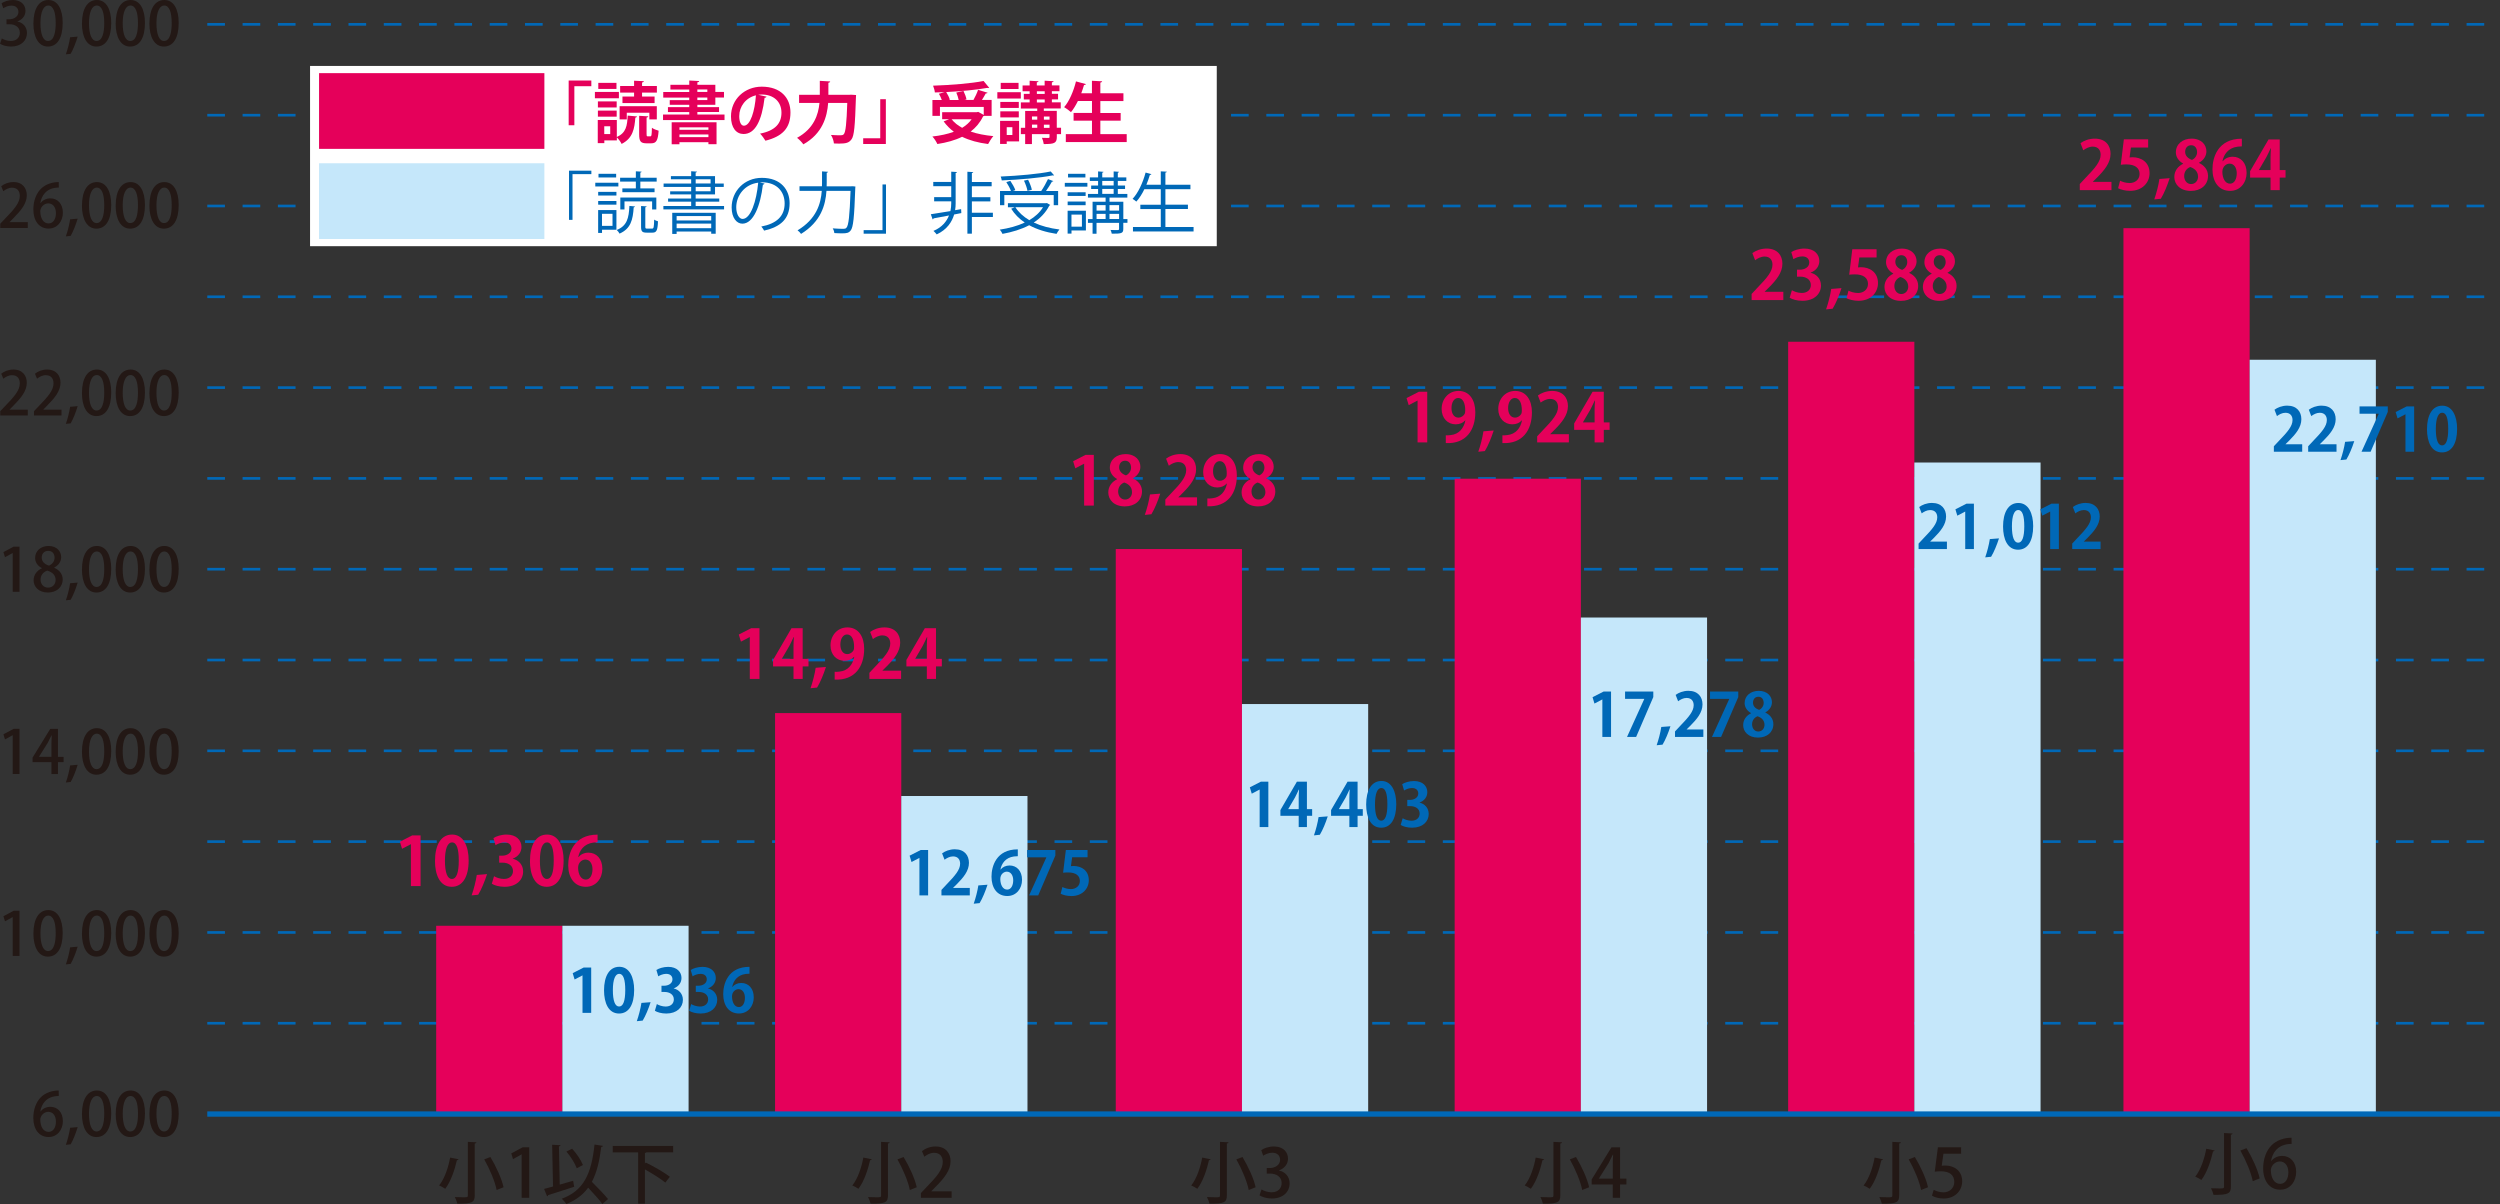 <?xml version="1.0" encoding="UTF-8"?><svg id="_レイヤー_2" xmlns="http://www.w3.org/2000/svg" viewBox="0 0 708.19 341.07"><rect x="0" y="0" width="708.19" height="341.07" fill="#333333" stroke="none"/><defs><style>.cls-1{stroke-width:1.5px;}.cls-1,.cls-2{fill:none;stroke:#0068b7;stroke-miterlimit:10;}.cls-2{stroke-dasharray:0 0 5 5;stroke-width:.75px;}.cls-3{fill:#0068b7;}.cls-4{fill:#fff;}.cls-5{fill:#e5005a;}.cls-6{fill:#c5e7fa;}.cls-7{fill:#231815;}</style></defs><g id="_レイヤー_1-2"><g><line class="cls-2" x1="58.72" y1="6.9" x2="708.19" y2="6.9"/><line class="cls-2" x1="58.72" y1="32.63" x2="708.19" y2="32.63"/><line class="cls-2" x1="58.72" y1="58.35" x2="708.19" y2="58.35"/><rect class="cls-4" x="87.83" y="18.68" width="256.85" height="51.06"/><line class="cls-2" x1="58.72" y1="84.07" x2="708.19" y2="84.07"/><g><path class="cls-5" d="m161.09,35.48v-12.67h6.42v1.61h-4.81v11.06h-1.62Z"/><path class="cls-5" d="m175.32,26.04v1.8h-6.8v-1.8h6.8Zm-.59,7.94v4.83c2.64-1.18,2.94-3.19,3.08-6.06l2.64.23c-.04.17-.19.3-.47.34-.25,3.13-.7,5.83-3.89,7.45-.25-.55-.86-1.39-1.35-1.84v.84h-3.55v.78h-1.86v-6.55h5.42Zm-.04-5.26v1.73h-5.32v-1.73h5.32Zm-5.32,4.33v-1.71h5.32v1.71h-5.32Zm5.26-9.58v1.73h-5.15v-1.73h5.15Zm-1.77,14.5v-2.2h-1.69v2.2h1.69Zm4.69-6.04v1.9h-2.03v-3.74h10.54v3.74h-2.11v-1.9h-6.4Zm2.07-4.58v-1.12h-3.95v-1.86h3.95v-1.5l2.77.13c-.02.19-.15.3-.51.38v.99h4.2v1.86h-4.2v1.12h3.55v1.84h-9.1v-1.84h3.29Zm3.55,10.64c0,.57.04.63.32.63h.74c.32,0,.4-.3.44-2.43.42.34,1.33.68,1.9.84-.19,2.83-.7,3.57-2.11,3.57h-1.33c-1.71,0-2.07-.65-2.07-2.58v-5.21l2.58.15c-.02.17-.13.28-.48.34v4.69Z"/><path class="cls-5" d="m197.55,32.44h7.69v1.58h-17.42v-1.58h7.43v-.7h-6.04v-1.39h6.04v-.66h-5.53v-1.33h5.53v-.72h-7.37v-1.58h7.37v-.7h-5.34v-1.33h5.34v-1.22l2.81.15c-.02.21-.15.3-.51.36v.7h5.09v2.03h2.45v1.58h-2.45v2.05h-5.09v.66h6.14v1.39h-6.14v.7Zm-7.28,8.42v-6.23h12.71v6.21h-2.3v-.55h-8.21v.57h-2.2Zm10.41-4.79h-8.21v.7h8.21v-.7Zm-8.21,2.77h8.21v-.74h-8.21v.74Zm5.07-13.49v.7h2.83v-.7h-2.83Zm0,2.28v.72h2.83v-.72h-2.83Z"/><path class="cls-5" d="m217.16,27.38c-.08.17-.3.32-.57.32-.78,6.5-2.68,10.26-5.95,10.26-2.07,0-3.57-1.75-3.57-4.98,0-4.86,3.88-8.43,8.72-8.43,5.38,0,8.13,3.19,8.13,7.31,0,4.46-2.3,6.78-7.09,8-.36-.57-.89-1.37-1.52-2.01,4.33-.85,6.06-2.92,6.06-5.95s-2.13-5.13-5.62-5.13c-.34,0-.65.04-.97.08l2.37.53Zm-3.02-.38c-2.89.68-4.73,3.17-4.73,5.89,0,1.6.48,2.72,1.31,2.72,1.86,0,3.1-4.16,3.42-8.61Z"/><path class="cls-5" d="m241.17,26.83l1.33.09c0,.19-.02.55-.04.8-.25,7.94-.49,10.81-1.27,11.78-.7.93-1.48,1.18-3.5,1.18-.47,0-.97-.02-1.46-.04-.06-.68-.38-1.75-.84-2.41,1.2.09,2.3.09,2.81.09.38,0,.59-.06.82-.3.53-.55.8-3.08.99-8.87h-5.41c-.3,3.99-1.63,8.7-7.03,11.74-.38-.57-1.23-1.44-1.79-1.84,4.77-2.6,6.04-6.54,6.36-9.9h-5.78v-2.3h5.87v-3.95l2.94.17c-.02.19-.17.32-.51.38v3.4h5.96l.53-.02Z"/><path class="cls-5" d="m250.94,28.12v12.67h-6.42v-1.62h4.83v-11.06h1.6Z"/><path class="cls-5" d="m278.68,32.85c-.06.06-.13.1-.21.13-.84,1.75-2.03,3.15-3.5,4.29,1.86.65,4.03,1.06,6.42,1.29-.51.55-1.14,1.6-1.48,2.24-2.83-.36-5.28-1.03-7.37-2.05-2.05,1.01-4.43,1.65-7.01,2.05-.25-.59-.91-1.63-1.41-2.13,2.22-.25,4.29-.68,6.08-1.35-1.1-.82-2.07-1.79-2.89-2.93l1.58-.63h-2v-1.98h9.8l.42-.09,1.56.87v-2.26h-12.41v2.53h-2.13v-4.5h2.66c-.19-.55-.51-1.24-.82-1.77l1.62-.46c-.93.04-1.86.08-2.77.09-.04-.55-.3-1.42-.51-1.92,5.05-.17,10.81-.63,14.31-1.33l1.6,1.94c-.08.04-.17.06-.29.06-.08,0-.17-.02-.27-.04-3.08.55-7.43.97-11.63,1.18.44.68.87,1.56,1.04,2.17l-.27.08h2.77c-.13-.63-.38-1.44-.68-2.11l2.03-.46c.38.76.76,1.77.86,2.41l-.61.15h2.58c.49-.87,1.03-2,1.31-2.87l2.7.82c-.08.15-.27.21-.53.21-.29.55-.68,1.22-1.08,1.84h2.75v4.5h-2.24Zm-9.12.93c.76.95,1.77,1.77,3,2.43,1.08-.66,2-1.46,2.68-2.43h-5.68Z"/><path class="cls-5" d="m282.52,27.92v-1.8h6.65v1.8h-6.65Zm6.16,6.31v5.83h-3.5v.72h-1.88v-6.55h5.38Zm-.08-5.36v1.71h-5.24v-1.71h5.24Zm-5.24,4.39v-1.73h5.24v1.73h-5.24Zm5.17-9.78v1.73h-5.05v-1.73h5.05Zm-1.75,12.56h-1.6v2.2h1.6v-2.2Zm13.79.17v1.79h-1.2v.8c0,1.79-.78,2.01-3.7,2.01-.06-.53-.29-1.27-.51-1.77.72.04,1.6.04,1.82.04.25-.02.32-.08.32-.3v-.78h-4.98v2.81h-1.92v-2.81h-1.22v-1.79h1.22v-4.79h3.42v-.68h-4.64v-1.73h2.49v-.84h-1.65v-1.58h1.65v-.74h-2v-1.63h2v-1.35l2.51.15c-.02.17-.15.27-.48.32v.87h2.22v-1.35l2.53.15c-.02.17-.15.27-.48.34v.85h2.15v1.63h-2.15v.74h1.75v1.58h-1.75v.84h2.51v1.73h-4.79v.68h3.67v4.79h1.2Zm-6.74-3.21h-1.5v.89h1.5v-.89Zm-1.5,2.3v.91h1.5v-.91h-1.5Zm1.39-9.44v.74h2.22v-.74h-2.22Zm0,2.32v.84h2.22v-.84h-2.22Zm3.59,4.83h-1.6v.89h1.6v-.89Zm-1.6,3.21h1.6v-.91h-1.6v.91Z"/><path class="cls-5" d="m311.7,38h7.47v2.24h-17.25v-2.24h7.41v-3.82h-5.21v-2.18h5.21v-3.38h-3.99c-.59,1.2-1.25,2.3-1.96,3.15-.44-.42-1.37-1.08-1.94-1.42,1.44-1.61,2.68-4.54,3.36-7.29l2.81.76c-.08.17-.27.27-.53.25-.23.78-.49,1.56-.78,2.34h3.02v-3.53l2.89.15c-.02.19-.17.3-.51.38v3h6.54v2.22h-6.54v3.38h5.76v2.18h-5.76v3.82Z"/></g><g><path class="cls-3" d="m161.19,62.28v-13.94h6.33v.99h-5.34v12.96h-.99Z"/><path class="cls-3" d="m175.17,51.76v1.06h-6.54v-1.06h6.54Zm-.55,7.75v5.57h-4.08v.91h-1.1v-6.48h5.19Zm-5.17-4.12v-1.04h5.17v1.04h-5.17Zm0,2.58v-1.04h5.17v1.04h-5.17Zm5.09-8.74v1.04h-5v-1.04h5Zm-1.03,11.34h-2.98v3.42h2.98v-3.42Zm6.38-2.09c-.02.13-.15.23-.38.27-.23,3.51-.82,6.02-4.01,7.43-.15-.32-.51-.8-.8-1.03,2.91-1.18,3.44-3.34,3.59-6.82l1.6.15Zm.23-5.11v-1.92h-4.46v-1.1h4.46v-1.82l1.63.09c-.02.13-.11.23-.36.27v1.46h4.63v1.1h-4.63v1.92h4.03v1.08h-9.12v-1.08h3.82Zm5.81,5.96h-1.2v-2.28h-7.83v2.28h-1.18v-3.38h10.2v3.38Zm-3.13,4.9c0,.46.08.53.51.53h1.41c.46,0,.53-.32.59-2.56.25.21.74.4,1.08.49-.09,2.58-.42,3.21-1.54,3.21h-1.69c-1.25,0-1.56-.36-1.56-1.67v-5.87l1.58.1c-.02.13-.11.23-.38.27v5.51Z"/><path class="cls-3" d="m197.06,58.35h8.05v.97h-17.19v-.97h7.87v-1.23h-6.54v-.89h6.54v-1.16h-5.95v-.88h5.95v-1.23h-7.81v-.97h7.81v-1.2h-5.74v-.89h5.74v-1.39l1.65.11c-.02.13-.11.21-.38.25v1.03h5.49v2.09h2.47v.97h-2.47v2.11h-5.49v1.16h6.69v.89h-6.69v1.23Zm-6.63,7.9v-5.96h12.31v5.93h-1.27v-.63h-9.8v.67h-1.23Zm11.04-5.04h-9.8v1.25h9.8v-1.25Zm-9.8,3.44h9.8v-1.31h-9.8v1.31Zm5.4-13.87v1.2h4.22v-1.2h-4.22Zm0,2.17v1.23h4.22v-1.23h-4.22Z"/><path class="cls-3" d="m216.59,52c-.08.17-.23.3-.48.3-.68,5.91-2.66,11.06-5.81,11.06-1.6,0-3.04-1.6-3.04-4.6,0-4.56,3.55-8.38,8.55-8.38,5.49,0,7.87,3.48,7.87,7.18,0,4.52-2.62,6.71-7.22,7.77-.17-.3-.49-.82-.8-1.16,4.37-.83,6.61-2.96,6.61-6.55,0-3.13-2.01-5.98-6.46-5.98-.19,0-.4.02-.57.04l1.35.32Zm-1.82-.25c-3.84.47-6.21,3.65-6.21,6.97,0,2.03.87,3.3,1.79,3.3,2.3,0,3.95-5.07,4.43-10.28Z"/><path class="cls-3" d="m240.97,52.78c.29,0,.32,0,.61-.02l.74.08c0,.11-.02.3-.04.44-.29,8.34-.57,11.17-1.33,12.04-.53.67-1.14.78-2.37.78-.65,0-1.46-.02-2.24-.08-.02-.38-.19-.95-.46-1.33,1.35.11,2.57.13,3.04.13.4,0,.63-.06.84-.29.63-.63.93-3.36,1.18-10.47h-6.82c-.27,4.03-1.56,8.72-7.2,12.2-.21-.32-.68-.8-.99-1.01,5.34-3.21,6.59-7.5,6.86-11.19h-6.31v-1.29h6.36c.02-.34.02-.67.02-.99v-3.23l1.71.12c-.02.13-.13.23-.38.27v2.85c0,.32,0,.64-.02.99h6.8Z"/><path class="cls-3" d="m250.98,52.25v13.95h-6.33v-1.01h5.34v-12.94h.99Z"/><path class="cls-3" d="m272.26,59.24l.06,1.12-2.03.4c-.61,2.05-1.96,4.25-4.94,5.64-.21-.3-.63-.72-.93-.99,2.49-1.04,3.76-2.74,4.41-4.37-1.67.32-3.23.61-4.37.82-.02.17-.13.25-.27.29l-.51-1.46c1.44-.21,3.44-.53,5.55-.89.17-.82.23-1.58.23-2.17v-.59h-4.84v-1.2h4.84v-3.1h-5.09v-1.2h5.09v-2.91l1.63.1c-.02.13-.13.25-.38.27v8.64c0,.57-.04,1.21-.15,1.9l1.71-.3Zm9,1.01v1.22h-5.95v4.73h-1.27v-17.55l1.65.1c-.02.15-.13.23-.38.27v2.54h5.6v1.2h-5.6v3.1h5.24v1.2h-5.24v3.21h5.95Z"/><path class="cls-3" d="m296.56,57.51l.95.55c-.04.09-.15.15-.27.19-1.01,1.99-2.55,3.57-4.41,4.79,2.09.97,4.56,1.63,7.28,1.97-.29.3-.63.86-.82,1.24-2.93-.44-5.55-1.25-7.75-2.45-2.24,1.18-4.84,1.96-7.56,2.45-.15-.34-.49-.91-.76-1.2,2.53-.38,4.98-1.03,7.07-2.01-1.58-1.06-2.87-2.36-3.84-3.91l1.01-.42h-1.94v-1.14h10.79l.25-.06Zm-12.06-2.26v2.87h-1.22v-4.01h3.1c-.25-.72-.8-1.75-1.31-2.53l1.14-.34c.57.82,1.18,1.92,1.41,2.62l-.72.25h8.05c.67-.97,1.46-2.39,1.92-3.38l1.52.57c-.06.11-.21.15-.4.15-.42.78-1.08,1.8-1.69,2.66h3.44v4.01h-1.25v-2.87h-13.98Zm14.11-5.59c-.06.04-.11.06-.21.06-.06,0-.11-.02-.19-.04-3.48.7-9.44,1.22-14.44,1.43-.02-.32-.19-.8-.3-1.1,4.96-.21,10.9-.74,14.17-1.44l.97,1.1Zm-10.98,9.04c.93,1.46,2.28,2.68,3.95,3.67,1.61-.95,2.96-2.16,3.88-3.67h-7.83Zm3.61-7.77c.46.89.93,2.11,1.06,2.83l-1.24.32c-.11-.76-.55-1.98-.99-2.91l1.16-.25Z"/><path class="cls-3" d="m301.63,52.88v-1.08h6.4v1.08h-6.4Zm5.98,6.82v5.59h-4.08v.89h-1.1v-6.48h5.19Zm-.08-5.24v1.04h-5.09v-1.04h5.09Zm-5.09,3.67v-1.04h5.09v1.04h-5.09Zm5.03-8.89v1.04h-4.92v-1.04h4.92Zm-.99,11.55h-2.96v3.42h2.96v-3.42Zm12.9,1.25v1.08h-1.18v1.73c0,1.27-.55,1.35-3.27,1.35-.04-.32-.19-.76-.34-1.06.57.02,1.1.04,1.48.04.84,0,.93,0,.93-.34v-1.71h-6.38v3.08h-1.12v-3.08h-1.31v-1.08h1.31v-4.9h3.69v-1.18h-5v-1.04h2.87v-1.39h-1.96v-.99h1.96v-1.29h-2.34v-1.01h2.34v-1.69l1.54.11c-.02.11-.11.21-.36.25v1.33h3.23v-1.69l1.54.11c-.02.11-.11.21-.36.25v1.33h2.41v1.01h-2.41v1.29h2.05v.99h-2.05v1.39h2.7v1.04h-5.05v1.18h3.91v4.9h1.18Zm-6.19-3.93h-2.56v1.54h2.56v-1.54Zm-2.56,2.47v1.46h2.56v-1.46h-2.56Zm1.61-9.33v1.29h3.23v-1.29h-3.23Zm0,2.28v1.39h3.23v-1.39h-3.23Zm4.77,4.58h-2.72v1.54h2.72v-1.54Zm-2.72,3.93h2.72v-1.46h-2.72v1.46Z"/><path class="cls-3" d="m330.13,64.31h7.98v1.25h-17.17v-1.25h7.88v-5.09h-5.79v-1.23h5.79v-4.39h-4.65c-.66,1.37-1.44,2.6-2.28,3.51-.25-.23-.74-.59-1.06-.78,1.56-1.65,2.91-4.54,3.69-7.45l1.65.46c-.06.13-.19.21-.44.21-.29.93-.61,1.88-.99,2.79h4.08v-3.8l1.71.09c-.02.13-.13.23-.4.27v3.44h7.09v1.25h-7.09v4.39h6.38v1.23h-6.38v5.09Z"/></g><line class="cls-2" x1="58.72" y1="109.8" x2="708.19" y2="109.8"/><line class="cls-2" x1="58.72" y1="135.52" x2="708.19" y2="135.52"/><line class="cls-2" x1="58.72" y1="161.24" x2="708.19" y2="161.24"/><line class="cls-2" x1="58.72" y1="186.97" x2="708.19" y2="186.97"/><line class="cls-2" x1="58.72" y1="212.69" x2="708.19" y2="212.69"/><line class="cls-2" x1="58.72" y1="238.41" x2="708.19" y2="238.41"/><line class="cls-2" x1="58.72" y1="264.14" x2="708.19" y2="264.14"/><line class="cls-2" x1="58.72" y1="289.86" x2="708.19" y2="289.86"/><rect class="cls-5" x="123.56" y="262.25" width="35.75" height="53.33"/><rect class="cls-6" x="159.31" y="262.25" width="35.75" height="53.33"/><rect class="cls-5" x="219.56" y="202" width="35.75" height="113.59"/><rect class="cls-6" x="255.31" y="225.49" width="35.75" height="90.1"/><rect class="cls-5" x="316.07" y="155.53" width="35.75" height="160.05"/><rect class="cls-6" x="351.82" y="199.44" width="35.75" height="116.14"/><rect class="cls-5" x="412.07" y="135.61" width="35.75" height="179.97"/><rect class="cls-6" x="447.82" y="174.93" width="35.75" height="140.65"/><rect class="cls-5" x="506.54" y="96.81" width="35.75" height="218.78"/><rect class="cls-6" x="542.29" y="131.02" width="35.75" height="184.56"/><rect class="cls-5" x="601.52" y="64.64" width="35.75" height="250.95"/><rect class="cls-6" x="637.27" y="101.91" width="35.75" height="213.67"/><g><path class="cls-7" d="m129.89,328.4c-.04.15-.21.27-.46.25-.55,2.45-1.65,5.96-3.31,8.11-.44-.32-1.25-.76-1.73-.95,1.63-2.01,2.66-5.34,3.12-7.9l2.38.49Zm2.64-4.94l2.43.13c-.02.17-.13.29-.48.34v14.67c0,2.01-.72,2.41-4.92,2.38-.11-.51-.44-1.37-.72-1.88.84.04,1.71.06,2.34.06,1.18,0,1.35,0,1.35-.53v-15.16Zm8.15,13.64c-.42-2.3-1.94-5.91-3.51-8.68l1.75-.67c1.63,2.7,3.23,6.21,3.72,8.57l-1.96.78Z"/><path class="cls-7" d="m147.77,339.31v-12.29h-.04l-2.41,1.33-.49-1.62,3.23-1.73h1.86v14.3h-2.15Z"/><path class="cls-7" d="m162.36,334.48l.29,1.71c-2.7.89-5.57,1.8-7.39,2.37-.02.19-.15.3-.29.34l-.84-2.11c.72-.19,1.58-.42,2.53-.68l-.25-11.83,2.38.13c-.02.17-.15.29-.46.34l.23,10.83,3.8-1.1Zm8.45-9.88c-.06.17-.21.29-.49.3-.49,4.01-1.27,7.28-2.66,9.88,1.6,1.62,3.55,3.59,4.58,4.88l-1.6,1.41c-.87-1.22-2.53-3.02-4.03-4.63-1.46,2.01-3.44,3.53-6.16,4.63-.27-.4-.89-1.12-1.31-1.5,6.27-2.3,8.42-7.16,9.27-15.35l2.39.38Zm-8.74.8c1.29,1.39,2.53,3.27,3.06,4.62l-1.75.93c-.48-1.33-1.71-3.33-2.93-4.75l1.61-.8Z"/><path class="cls-7" d="m190.69,326.43h-7.58c-.08.09-.21.15-.42.19v2.98l.25-.28c2.24,1.1,5.3,2.83,6.82,4.03l-1.29,1.65c-1.25-1.04-3.67-2.56-5.78-3.74v9.71h-1.92v-14.53h-7.2v-1.82h17.12v1.82Z"/></g><g><path class="cls-7" d="m246.94,328.4c-.04.15-.21.27-.46.25-.55,2.45-1.65,5.96-3.31,8.11-.44-.32-1.25-.76-1.73-.95,1.63-2.01,2.66-5.34,3.12-7.9l2.38.49Zm2.64-4.94l2.43.13c-.02.17-.13.29-.47.34v14.67c0,2.01-.72,2.41-4.92,2.38-.11-.51-.44-1.37-.72-1.88.84.04,1.71.06,2.34.06,1.18,0,1.35,0,1.35-.53v-15.16Zm8.15,13.64c-.42-2.3-1.94-5.91-3.51-8.68l1.75-.67c1.63,2.7,3.23,6.21,3.72,8.57l-1.96.78Z"/><path class="cls-7" d="m269.57,339.31h-8.7v-1.35l1.5-1.58c3.02-3.1,4.69-5.07,4.69-7.22,0-1.39-.67-2.6-2.47-2.6-1.1,0-2.09.59-2.75,1.12l-.67-1.58c.87-.72,2.26-1.33,3.86-1.33,2.95,0,4.24,2,4.24,4.16,0,2.62-1.79,4.81-4.27,7.31l-1.18,1.2v.04h5.76v1.82Z"/></g><g><path class="cls-7" d="m342.94,328.4c-.04.15-.21.27-.46.25-.55,2.45-1.65,5.96-3.31,8.11-.44-.32-1.25-.76-1.73-.95,1.63-2.01,2.66-5.34,3.12-7.9l2.38.49Zm2.64-4.94l2.43.13c-.02.17-.13.29-.47.34v14.67c0,2.01-.72,2.41-4.92,2.38-.11-.51-.44-1.37-.72-1.88.84.04,1.71.06,2.34.06,1.18,0,1.35,0,1.35-.53v-15.16Zm8.15,13.64c-.42-2.3-1.94-5.91-3.51-8.68l1.75-.67c1.63,2.7,3.23,6.21,3.72,8.57l-1.96.78Z"/><path class="cls-7" d="m362.32,331.59c1.62.3,3,1.62,3,3.63,0,2.34-1.79,4.29-5.03,4.29-1.48,0-2.81-.44-3.5-.89l.57-1.69c.51.34,1.65.82,2.83.82,2.03,0,2.87-1.33,2.87-2.6,0-1.84-1.56-2.7-3.25-2.7h-.97v-1.58h.93c1.24,0,2.85-.74,2.85-2.32,0-1.12-.72-2.01-2.24-2.01-1.01,0-2,.47-2.55.85l-.55-1.58c.72-.53,2.11-1.04,3.59-1.04,2.68,0,3.99,1.62,3.99,3.44,0,1.46-.91,2.74-2.55,3.34v.04Z"/></g><g><path class="cls-7" d="m437.41,328.4c-.04.15-.21.27-.46.25-.55,2.45-1.65,5.96-3.31,8.11-.44-.32-1.25-.76-1.73-.95,1.63-2.01,2.66-5.34,3.12-7.9l2.38.49Zm2.64-4.94l2.43.13c-.02.17-.13.29-.48.34v14.67c0,2.01-.72,2.41-4.92,2.38-.11-.51-.44-1.37-.72-1.88.84.04,1.71.06,2.34.06,1.18,0,1.35,0,1.35-.53v-15.16Zm8.15,13.64c-.42-2.3-1.94-5.91-3.51-8.68l1.75-.67c1.63,2.7,3.23,6.21,3.72,8.57l-1.96.78Z"/><path class="cls-7" d="m458.93,339.31h-2.07v-3.78h-5.98v-1.42l5.6-9.1h2.45v8.85h1.79v1.67h-1.79v3.78Zm-5.98-5.45h3.91v-4.29c0-.82.04-1.67.1-2.49h-.08c-.44.91-.8,1.62-1.2,2.38l-2.74,4.37v.04Z"/></g><g><path class="cls-7" d="m533.41,328.4c-.04.15-.21.27-.46.25-.55,2.45-1.65,5.96-3.31,8.11-.44-.32-1.25-.76-1.73-.95,1.63-2.01,2.66-5.34,3.12-7.9l2.38.49Zm2.64-4.94l2.43.13c-.02.17-.13.29-.48.34v14.67c0,2.01-.72,2.41-4.92,2.38-.11-.51-.44-1.37-.72-1.88.84.04,1.71.06,2.34.06,1.18,0,1.35,0,1.35-.53v-15.16Zm8.15,13.64c-.42-2.3-1.94-5.91-3.51-8.68l1.75-.67c1.63,2.7,3.23,6.21,3.72,8.57l-1.96.78Z"/><path class="cls-7" d="m555.54,325v1.82h-5.01l-.48,3.4c.29-.02.55-.06.95-.06,2.6,0,4.84,1.52,4.84,4.45,0,2.75-2.11,4.9-5.22,4.9-1.41,0-2.68-.38-3.34-.8l.49-1.67c.57.32,1.62.72,2.77.72,1.62,0,3.06-1.1,3.06-2.96s-1.25-3-3.8-3c-.72,0-1.25.04-1.73.11l.89-6.92h6.57Z"/></g><g><path class="cls-7" d="m627.36,325.9c-.04.15-.21.27-.46.25-.55,2.45-1.65,5.96-3.31,8.11-.44-.32-1.25-.76-1.73-.95,1.63-2.01,2.66-5.34,3.12-7.9l2.38.49Zm2.64-4.94l2.43.13c-.02.17-.13.29-.47.34v14.67c0,2.01-.72,2.41-4.92,2.38-.11-.51-.44-1.37-.72-1.88.84.04,1.71.06,2.34.06,1.18,0,1.35,0,1.35-.53v-15.16Zm8.15,13.64c-.42-2.3-1.94-5.91-3.51-8.68l1.75-.67c1.63,2.7,3.23,6.21,3.72,8.57l-1.96.78Z"/><path class="cls-7" d="m643.36,328.92c.67-.84,1.73-1.48,3.12-1.48,2.3,0,3.97,1.73,3.97,4.54,0,2.66-1.69,5.03-4.52,5.03-3.04,0-4.83-2.49-4.83-6.04,0-2.79.93-5.02,2.3-6.46,1.48-1.56,3.72-2.22,5.74-2.22l.02,1.75c-4.07,0-5.53,2.77-5.83,4.88h.04Zm4.88,3.19c0-1.86-.95-3.1-2.45-3.1-1.27,0-2.51,1.2-2.51,2.49.04,2.24.97,3.86,2.64,3.86,1.44,0,2.32-1.37,2.32-3.25Z"/></g><line class="cls-1" x1="58.72" y1="315.58" x2="708.19" y2="315.58"/><g><path class="cls-5" d="m212.4,192.32v-11.85h-.04l-2.47,1.29-.61-2.01,3.5-1.79h2.36v14.36h-2.74Z"/><path class="cls-5" d="m227.38,192.32h-2.6v-3.55h-5.79v-1.82l5.22-8.99h3.17v8.68h1.65v2.13h-1.65v3.55Zm-5.89-5.68h3.29v-3.57c0-.84.06-1.75.11-2.6h-.08c-.44.91-.78,1.71-1.22,2.53l-2.11,3.61v.04Z"/><path class="cls-5" d="m233.97,188.94c-.65,2.03-1.6,4.35-2.51,5.83l-1.86.19c.61-1.73,1.2-3.99,1.46-5.79l2.91-.23Z"/><path class="cls-5" d="m241.93,186.07c-.61.68-1.5,1.12-2.7,1.12-2.22,0-3.97-1.69-3.97-4.37s1.86-5.09,4.79-5.09c3.13,0,4.75,2.62,4.75,6.06,0,4.98-2.58,8.99-8.36,8.72v-2.2c.44.04.72,0,1.39-.06,2.37-.25,3.74-1.98,4.16-4.16l-.06-.02Zm-3.88-3.5c0,1.69.8,2.72,1.94,2.72.86,0,1.5-.53,1.8-1.08.11-.21.15-.49.15-1.04,0-1.92-.65-3.44-1.99-3.44-1.14,0-1.9,1.22-1.9,2.85Z"/><path class="cls-5" d="m255.27,192.32h-8.99v-1.73l1.6-1.71c2.72-2.81,4.31-4.65,4.31-6.59,0-1.25-.67-2.3-2.24-2.3-1.04,0-2.01.55-2.68,1.04l-.78-2.01c.89-.68,2.37-1.29,4.03-1.29,3.08,0,4.48,1.96,4.48,4.29,0,2.55-1.73,4.64-3.82,6.74l-1.2,1.18v.04h5.28v2.34Z"/><path class="cls-5" d="m265.15,192.32h-2.6v-3.55h-5.79v-1.82l5.22-8.99h3.17v8.68h1.65v2.13h-1.65v3.55Zm-5.89-5.68h3.29v-3.57c0-.84.06-1.75.11-2.6h-.08c-.44.91-.78,1.71-1.22,2.53l-2.11,3.61v.04Z"/></g><g><path class="cls-5" d="m116.4,251v-11.85h-.04l-2.47,1.29-.61-2.01,3.5-1.79h2.36v14.36h-2.74Z"/><path class="cls-5" d="m123.23,243.86c0-4.37,1.62-7.45,4.84-7.45s4.69,3.34,4.69,7.33c0,4.75-1.77,7.47-4.79,7.47-3.34,0-4.75-3.34-4.75-7.35Zm4.79,5.13c1.29,0,1.94-1.82,1.94-5.19s-.59-5.17-1.92-5.17c-1.22,0-2,1.75-2,5.17s.7,5.19,1.96,5.19h.02Z"/><path class="cls-5" d="m137.97,247.62c-.65,2.03-1.6,4.35-2.51,5.83l-1.86.19c.61-1.73,1.2-3.99,1.46-5.79l2.91-.23Z"/><path class="cls-5" d="m145.26,243.27c1.6.36,2.93,1.65,2.93,3.61,0,2.39-1.92,4.33-5.26,4.33-1.52,0-2.89-.4-3.61-.87l.63-2.13c.53.34,1.69.78,2.79.78,1.73,0,2.58-1.06,2.58-2.24,0-1.62-1.41-2.38-2.94-2.38h-.97v-1.98h.91c1.12,0,2.56-.63,2.56-2.01,0-1.01-.67-1.75-2-1.75-.99,0-1.96.44-2.51.78l-.59-2.01c.74-.49,2.2-.99,3.74-.99,2.75,0,4.2,1.62,4.2,3.51,0,1.48-.89,2.72-2.47,3.31v.04Z"/><path class="cls-5" d="m150.13,243.86c0-4.37,1.62-7.45,4.84-7.45s4.69,3.34,4.69,7.33c0,4.75-1.77,7.47-4.79,7.47-3.34,0-4.75-3.34-4.75-7.35Zm4.79,5.13c1.29,0,1.94-1.82,1.94-5.19s-.59-5.17-1.92-5.17c-1.22,0-2,1.75-2,5.17s.7,5.19,1.96,5.19h.02Z"/><path class="cls-5" d="m163.85,242.81c.63-.76,1.61-1.27,2.85-1.27,2.22,0,3.93,1.69,3.93,4.56,0,2.72-1.77,5.11-4.67,5.11-3.25,0-5-2.6-5-6.12,0-3.29,1.48-8.66,8.32-8.66v2.17c-.36,0-.76.04-1.23.09-2.64.36-3.89,2.22-4.26,4.12h.06Zm3.99,3.42c0-1.5-.72-2.74-2.03-2.74-.84,0-2.05.72-2.05,2.34.04,1.86.8,3.34,2.18,3.34,1.24,0,1.9-1.33,1.9-2.95Z"/></g><g><path class="cls-3" d="m165.01,286.92v-10.61h-.03l-2.21,1.16-.54-1.8,3.13-1.6h2.11v12.85h-2.45Z"/><path class="cls-3" d="m171.11,280.53c0-3.91,1.45-6.66,4.33-6.66s4.2,2.99,4.2,6.56c0,4.25-1.58,6.68-4.28,6.68-2.99,0-4.25-2.99-4.25-6.58Zm4.28,4.59c1.16,0,1.73-1.63,1.73-4.64s-.53-4.62-1.72-4.62c-1.09,0-1.79,1.56-1.79,4.62s.63,4.64,1.75,4.64h.02Z"/><path class="cls-3" d="m184.3,283.89c-.58,1.82-1.43,3.89-2.24,5.22l-1.67.17c.54-1.55,1.07-3.57,1.31-5.18l2.6-.2Z"/><path class="cls-3" d="m190.83,280c1.43.32,2.62,1.48,2.62,3.23,0,2.14-1.72,3.88-4.71,3.88-1.36,0-2.58-.36-3.23-.78l.56-1.9c.48.31,1.51.7,2.5.7,1.55,0,2.31-.95,2.31-2.01,0-1.45-1.26-2.12-2.63-2.12h-.87v-1.77h.82c1,0,2.29-.56,2.29-1.8,0-.9-.59-1.56-1.78-1.56-.88,0-1.75.39-2.24.7l-.53-1.8c.66-.44,1.97-.88,3.35-.88,2.46,0,3.76,1.45,3.76,3.14,0,1.33-.8,2.43-2.21,2.96v.03Z"/><path class="cls-3" d="m200.55,280c1.43.32,2.62,1.48,2.62,3.23,0,2.14-1.72,3.88-4.71,3.88-1.36,0-2.58-.36-3.23-.78l.56-1.9c.48.31,1.51.7,2.5.7,1.55,0,2.31-.95,2.31-2.01,0-1.45-1.26-2.12-2.63-2.12h-.87v-1.77h.82c1,0,2.29-.56,2.29-1.8,0-.9-.59-1.56-1.78-1.56-.88,0-1.75.39-2.24.7l-.53-1.8c.66-.44,1.97-.88,3.35-.88,2.46,0,3.76,1.45,3.76,3.14,0,1.33-.8,2.43-2.21,2.96v.03Z"/><path class="cls-3" d="m207.45,279.59c.56-.68,1.44-1.14,2.55-1.14,1.99,0,3.52,1.51,3.52,4.08,0,2.43-1.58,4.57-4.18,4.57-2.91,0-4.47-2.33-4.47-5.47,0-2.94,1.33-7.75,7.45-7.75v1.94c-.32,0-.68.03-1.1.08-2.36.32-3.49,1.99-3.81,3.69h.05Zm3.57,3.06c0-1.34-.65-2.45-1.82-2.45-.75,0-1.84.65-1.84,2.09.03,1.67.71,2.99,1.96,2.99,1.1,0,1.7-1.19,1.7-2.63Z"/></g><g><path class="cls-3" d="m260.45,253.64v-10.61h-.03l-2.21,1.16-.54-1.8,3.13-1.6h2.11v12.85h-2.45Z"/><path class="cls-3" d="m274.73,253.64h-8.04v-1.55l1.43-1.53c2.43-2.52,3.86-4.16,3.86-5.9,0-1.12-.59-2.06-2.01-2.06-.93,0-1.8.49-2.4.94l-.7-1.8c.8-.61,2.12-1.16,3.6-1.16,2.75,0,4.01,1.75,4.01,3.84,0,2.28-1.55,4.15-3.42,6.03l-1.07,1.05v.03h4.73v2.09Z"/><path class="cls-3" d="m279.74,250.61c-.58,1.82-1.43,3.89-2.24,5.22l-1.67.17c.54-1.55,1.07-3.57,1.31-5.18l2.6-.2Z"/><path class="cls-3" d="m283.45,246.31c.56-.68,1.45-1.14,2.55-1.14,1.99,0,3.52,1.51,3.52,4.08,0,2.43-1.58,4.57-4.18,4.57-2.91,0-4.47-2.33-4.47-5.47,0-2.94,1.33-7.75,7.45-7.75v1.94c-.32,0-.68.03-1.11.08-2.36.32-3.48,1.99-3.81,3.69h.05Zm3.57,3.06c0-1.34-.65-2.45-1.82-2.45-.75,0-1.84.65-1.84,2.09.03,1.67.71,2.99,1.96,2.99,1.1,0,1.7-1.19,1.7-2.63Z"/><path class="cls-3" d="m290.95,240.79h8.01v1.56l-4.86,11.29h-2.58l4.88-10.74v-.03h-5.44v-2.07Z"/><path class="cls-3" d="m308.08,240.77v2.07h-4.37l-.34,2.52c.24-.03.44-.05.71-.05,2.24,0,4.35,1.26,4.35,4.03,0,2.46-1.89,4.49-4.91,4.49-1.27,0-2.43-.32-3.06-.66l.49-1.9c.51.27,1.45.59,2.43.59,1.31,0,2.52-.83,2.52-2.31s-1.14-2.41-3.31-2.41c-.58,0-1.02.03-1.44.08l.78-6.44h6.15Z"/></g><g><path class="cls-3" d="m356.83,234.28v-10.61h-.03l-2.21,1.16-.54-1.8,3.13-1.6h2.11v12.85h-2.45Z"/><path class="cls-3" d="m370.22,234.28h-2.33v-3.18h-5.18v-1.63l4.67-8.04h2.84v7.77h1.48v1.9h-1.48v3.18Zm-5.27-5.08h2.94v-3.2c0-.75.05-1.56.1-2.33h-.07c-.39.82-.7,1.53-1.09,2.26l-1.89,3.23v.03Z"/><path class="cls-3" d="m376.12,231.25c-.58,1.82-1.43,3.89-2.24,5.22l-1.67.17c.54-1.55,1.07-3.57,1.31-5.18l2.6-.2Z"/><path class="cls-3" d="m384.57,234.28h-2.33v-3.18h-5.18v-1.63l4.67-8.04h2.84v7.77h1.48v1.9h-1.48v3.18Zm-5.27-5.08h2.94v-3.2c0-.75.05-1.56.1-2.33h-.07c-.39.82-.7,1.53-1.09,2.26l-1.89,3.23v.03Z"/><path class="cls-3" d="m387,227.89c0-3.91,1.45-6.66,4.33-6.66s4.2,2.99,4.2,6.56c0,4.25-1.58,6.68-4.28,6.68-2.99,0-4.25-2.99-4.25-6.58Zm4.28,4.59c1.16,0,1.73-1.63,1.73-4.64s-.53-4.62-1.72-4.62c-1.09,0-1.79,1.56-1.79,4.62s.63,4.64,1.75,4.64h.02Z"/><path class="cls-3" d="m402.1,227.36c1.43.32,2.62,1.48,2.62,3.23,0,2.14-1.72,3.88-4.71,3.88-1.36,0-2.58-.36-3.23-.78l.56-1.9c.48.31,1.51.7,2.5.7,1.55,0,2.31-.95,2.31-2.01,0-1.45-1.26-2.12-2.63-2.12h-.87v-1.77h.82c1,0,2.29-.56,2.29-1.8,0-.9-.59-1.56-1.78-1.56-.88,0-1.75.39-2.24.7l-.53-1.8c.66-.44,1.97-.88,3.35-.88,2.46,0,3.76,1.45,3.76,3.14,0,1.33-.8,2.43-2.21,2.96v.03Z"/></g><g><path class="cls-3" d="m453.91,208.75v-10.61h-.03l-2.21,1.16-.54-1.8,3.13-1.6h2.11v12.85h-2.45Z"/><path class="cls-3" d="m460.33,195.9h8.01v1.56l-4.86,11.29h-2.58l4.88-10.74v-.03h-5.44v-2.07Z"/><path class="cls-3" d="m473.2,205.72c-.58,1.82-1.43,3.89-2.24,5.22l-1.67.17c.54-1.55,1.07-3.57,1.31-5.18l2.6-.2Z"/><path class="cls-3" d="m482.53,208.75h-8.04v-1.55l1.43-1.53c2.43-2.52,3.86-4.16,3.86-5.9,0-1.12-.6-2.06-2.01-2.06-.94,0-1.8.49-2.4.94l-.7-1.8c.8-.61,2.12-1.16,3.6-1.16,2.75,0,4.01,1.75,4.01,3.84,0,2.28-1.55,4.15-3.42,6.03l-1.07,1.05v.03h4.73v2.09Z"/><path class="cls-3" d="m484.4,195.9h8.01v1.56l-4.86,11.29h-2.58l4.88-10.74v-.03h-5.44v-2.07Z"/><path class="cls-3" d="m496.03,202c-1.19-.66-1.82-1.73-1.82-2.82,0-2.12,1.75-3.48,3.98-3.48,2.55,0,3.76,1.62,3.76,3.23,0,1.04-.58,2.18-1.89,2.89v.03c1.26.58,2.29,1.68,2.29,3.28,0,2.29-1.8,3.81-4.35,3.81-2.74,0-4.2-1.68-4.2-3.52,0-1.58.93-2.72,2.23-3.37v-.05Zm3.81,3.33c0-1.26-.85-2.06-1.97-2.43-.97.36-1.55,1.26-1.55,2.28,0,1.09.66,2.04,1.75,2.04s1.77-.88,1.77-1.89Zm-3.26-6.27c0,.99.71,1.67,1.72,2.04.71-.29,1.31-1.09,1.31-1.96s-.42-1.77-1.5-1.77-1.53.87-1.53,1.68Z"/></g><g><path class="cls-3" d="m551.53,155.53h-8.04v-1.55l1.43-1.53c2.43-2.52,3.86-4.16,3.86-5.9,0-1.12-.59-2.06-2.01-2.06-.93,0-1.8.49-2.4.94l-.7-1.8c.8-.61,2.12-1.16,3.6-1.16,2.75,0,4.01,1.75,4.01,3.84,0,2.28-1.55,4.15-3.42,6.03l-1.07,1.05v.03h4.73v2.09Z"/><path class="cls-3" d="m556.7,155.53v-10.61h-.03l-2.21,1.16-.54-1.8,3.13-1.6h2.11v12.85h-2.45Z"/><path class="cls-3" d="m566.27,152.5c-.58,1.82-1.43,3.89-2.24,5.22l-1.67.17c.54-1.55,1.07-3.57,1.31-5.18l2.6-.2Z"/><path class="cls-3" d="m567.42,149.14c0-3.91,1.45-6.66,4.33-6.66s4.2,2.99,4.2,6.56c0,4.25-1.58,6.68-4.28,6.68-2.99,0-4.25-2.99-4.25-6.58Zm4.28,4.59c1.16,0,1.73-1.63,1.73-4.64s-.53-4.62-1.72-4.62c-1.09,0-1.78,1.56-1.78,4.62s.63,4.64,1.75,4.64h.02Z"/><path class="cls-3" d="m580.77,155.53v-10.61h-.03l-2.21,1.16-.54-1.8,3.13-1.6h2.11v12.85h-2.45Z"/><path class="cls-3" d="m595.05,155.53h-8.04v-1.55l1.43-1.53c2.43-2.52,3.86-4.16,3.86-5.9,0-1.12-.59-2.06-2.01-2.06-.93,0-1.8.49-2.4.94l-.7-1.8c.8-.61,2.12-1.16,3.6-1.16,2.75,0,4.01,1.75,4.01,3.84,0,2.28-1.55,4.15-3.42,6.03l-1.07,1.05v.03h4.73v2.09Z"/></g><g><path class="cls-3" d="m652.17,127.97h-8.04v-1.55l1.43-1.53c2.43-2.52,3.86-4.16,3.86-5.9,0-1.12-.6-2.06-2.01-2.06-.94,0-1.8.49-2.4.94l-.7-1.8c.8-.61,2.12-1.16,3.6-1.16,2.75,0,4.01,1.75,4.01,3.84,0,2.28-1.55,4.15-3.42,6.03l-1.07,1.05v.03h4.73v2.09Z"/><path class="cls-3" d="m661.89,127.97h-8.04v-1.55l1.43-1.53c2.43-2.52,3.86-4.16,3.86-5.9,0-1.12-.6-2.06-2.01-2.06-.94,0-1.8.49-2.4.94l-.7-1.8c.8-.61,2.12-1.16,3.6-1.16,2.75,0,4.01,1.75,4.01,3.84,0,2.28-1.55,4.15-3.42,6.03l-1.07,1.05v.03h4.73v2.09Z"/><path class="cls-3" d="m666.91,124.95c-.58,1.82-1.43,3.89-2.24,5.22l-1.67.17c.54-1.55,1.07-3.57,1.31-5.18l2.6-.2Z"/><path class="cls-3" d="m668.39,115.12h8.01v1.56l-4.86,11.29h-2.58l4.88-10.74v-.03h-5.44v-2.07Z"/><path class="cls-3" d="m681.41,127.97v-10.61h-.03l-2.21,1.16-.54-1.8,3.13-1.6h2.11v12.85h-2.45Z"/><path class="cls-3" d="m687.51,121.58c0-3.91,1.45-6.66,4.33-6.66s4.2,2.99,4.2,6.56c0,4.25-1.58,6.68-4.28,6.68-2.99,0-4.25-2.99-4.25-6.58Zm4.28,4.59c1.16,0,1.73-1.63,1.73-4.64s-.53-4.62-1.72-4.62c-1.09,0-1.79,1.56-1.79,4.62s.63,4.64,1.75,4.64h.02Z"/></g><g><path class="cls-5" d="m307.11,143.22v-11.85h-.04l-2.47,1.29-.61-2.01,3.5-1.79h2.36v14.36h-2.74Z"/><path class="cls-5" d="m316.42,135.68c-1.33-.74-2.03-1.94-2.03-3.15,0-2.38,1.96-3.89,4.45-3.89,2.85,0,4.2,1.8,4.2,3.61,0,1.16-.65,2.43-2.11,3.23v.04c1.41.65,2.57,1.88,2.57,3.67,0,2.57-2.01,4.26-4.86,4.26-3.06,0-4.69-1.88-4.69-3.93,0-1.77,1.04-3.04,2.49-3.76v-.06Zm4.25,3.72c0-1.41-.95-2.3-2.2-2.72-1.08.4-1.73,1.41-1.73,2.55,0,1.22.74,2.28,1.96,2.28s1.98-.99,1.98-2.11Zm-3.65-7.01c0,1.1.8,1.86,1.92,2.28.8-.32,1.46-1.22,1.46-2.18s-.47-1.98-1.67-1.98-1.71.97-1.71,1.88Z"/><path class="cls-5" d="m328.67,139.84c-.65,2.03-1.6,4.35-2.51,5.83l-1.86.19c.61-1.73,1.2-3.99,1.46-5.79l2.91-.23Z"/><path class="cls-5" d="m339.1,143.22h-8.99v-1.73l1.6-1.71c2.72-2.81,4.31-4.65,4.31-6.59,0-1.25-.67-2.3-2.24-2.3-1.04,0-2.01.55-2.68,1.04l-.78-2.01c.89-.68,2.37-1.29,4.03-1.29,3.08,0,4.48,1.96,4.48,4.29,0,2.55-1.73,4.64-3.82,6.74l-1.2,1.18v.04h5.28v2.34Z"/><path class="cls-5" d="m347.5,136.97c-.61.68-1.5,1.12-2.7,1.12-2.22,0-3.97-1.69-3.97-4.37s1.86-5.09,4.79-5.09c3.13,0,4.75,2.62,4.75,6.06,0,4.98-2.58,8.99-8.36,8.72v-2.2c.44.04.72,0,1.39-.06,2.37-.25,3.74-1.98,4.16-4.16l-.06-.02Zm-3.88-3.5c0,1.69.8,2.72,1.94,2.72.86,0,1.5-.53,1.8-1.08.11-.21.15-.49.15-1.04,0-1.92-.65-3.44-1.99-3.44-1.14,0-1.9,1.22-1.9,2.85Z"/><path class="cls-5" d="m354.19,135.68c-1.33-.74-2.03-1.94-2.03-3.15,0-2.38,1.96-3.89,4.45-3.89,2.85,0,4.2,1.8,4.2,3.61,0,1.16-.65,2.43-2.11,3.23v.04c1.41.65,2.56,1.88,2.56,3.67,0,2.57-2.01,4.26-4.86,4.26-3.06,0-4.69-1.88-4.69-3.93,0-1.77,1.04-3.04,2.49-3.76v-.06Zm4.26,3.72c0-1.41-.95-2.3-2.2-2.72-1.08.4-1.73,1.41-1.73,2.55,0,1.22.74,2.28,1.96,2.28s1.98-.99,1.98-2.11Zm-3.65-7.01c0,1.1.8,1.86,1.92,2.28.8-.32,1.46-1.22,1.46-2.18s-.48-1.98-1.67-1.98-1.71.97-1.71,1.88Z"/></g><g><path class="cls-5" d="m401.56,125.33v-11.85h-.04l-2.47,1.29-.61-2.01,3.5-1.79h2.36v14.36h-2.73Z"/><path class="cls-5" d="m415.05,119.08c-.61.68-1.5,1.12-2.7,1.12-2.22,0-3.97-1.69-3.97-4.37s1.86-5.09,4.79-5.09c3.13,0,4.75,2.62,4.75,6.06,0,4.98-2.58,8.99-8.36,8.72v-2.21c.44.04.72,0,1.39-.06,2.38-.25,3.74-1.98,4.16-4.16l-.06-.02Zm-3.88-3.49c0,1.69.8,2.71,1.94,2.71.86,0,1.5-.53,1.8-1.08.11-.21.15-.49.15-1.04,0-1.92-.65-3.44-1.99-3.44-1.14,0-1.9,1.21-1.9,2.85Z"/><path class="cls-5" d="m423.13,121.95c-.65,2.03-1.6,4.35-2.51,5.83l-1.86.19c.61-1.73,1.2-3.99,1.46-5.79l2.91-.23Z"/><path class="cls-5" d="m431.09,119.08c-.61.68-1.5,1.12-2.7,1.12-2.22,0-3.97-1.69-3.97-4.37s1.86-5.09,4.79-5.09c3.13,0,4.75,2.62,4.75,6.06,0,4.98-2.58,8.99-8.36,8.72v-2.21c.44.04.72,0,1.39-.06,2.37-.25,3.74-1.98,4.16-4.16l-.06-.02Zm-3.88-3.49c0,1.69.8,2.71,1.94,2.71.86,0,1.5-.53,1.8-1.08.12-.21.15-.49.15-1.04,0-1.92-.65-3.44-1.99-3.44-1.14,0-1.9,1.21-1.9,2.85Z"/><path class="cls-5" d="m444.43,125.33h-8.99v-1.73l1.6-1.71c2.72-2.81,4.31-4.65,4.31-6.59,0-1.25-.67-2.3-2.24-2.3-1.04,0-2.01.55-2.68,1.04l-.78-2.01c.89-.68,2.37-1.29,4.03-1.29,3.08,0,4.48,1.96,4.48,4.29,0,2.55-1.73,4.64-3.82,6.74l-1.2,1.18v.04h5.28v2.34Z"/><path class="cls-5" d="m454.31,125.33h-2.6v-3.55h-5.79v-1.82l5.22-8.99h3.17v8.68h1.65v2.13h-1.65v3.55Zm-5.89-5.68h3.29v-3.57c0-.84.06-1.75.11-2.6h-.08c-.44.91-.78,1.71-1.22,2.53l-2.11,3.61v.04Z"/></g><g><path class="cls-5" d="m505.18,85h-8.99v-1.73l1.6-1.71c2.72-2.81,4.31-4.65,4.31-6.59,0-1.25-.67-2.3-2.24-2.3-1.04,0-2.01.55-2.68,1.04l-.78-2.01c.89-.68,2.37-1.29,4.03-1.29,3.08,0,4.48,1.96,4.48,4.29,0,2.55-1.73,4.64-3.82,6.74l-1.2,1.18v.04h5.28v2.34Z"/><path class="cls-5" d="m512.91,77.27c1.6.36,2.93,1.65,2.93,3.61,0,2.39-1.92,4.33-5.26,4.33-1.52,0-2.89-.4-3.61-.87l.63-2.13c.53.34,1.69.78,2.79.78,1.73,0,2.58-1.06,2.58-2.24,0-1.62-1.41-2.38-2.95-2.38h-.97v-1.98h.91c1.12,0,2.56-.63,2.56-2.01,0-1.01-.66-1.75-1.99-1.75-.99,0-1.96.44-2.51.78l-.59-2.01c.74-.49,2.2-.99,3.74-.99,2.75,0,4.2,1.62,4.2,3.51,0,1.48-.89,2.72-2.47,3.31v.04Z"/><path class="cls-5" d="m521.65,81.62c-.65,2.03-1.6,4.35-2.51,5.83l-1.86.19c.61-1.73,1.2-3.99,1.46-5.79l2.91-.23Z"/><path class="cls-5" d="m531.59,70.62v2.32h-4.88l-.38,2.81c.27-.04.49-.06.8-.06,2.51,0,4.86,1.41,4.86,4.5,0,2.75-2.11,5.02-5.49,5.02-1.42,0-2.72-.36-3.42-.74l.55-2.13c.57.3,1.61.66,2.72.66,1.46,0,2.81-.93,2.81-2.58s-1.27-2.7-3.71-2.7c-.64,0-1.14.04-1.61.1l.87-7.2h6.88Z"/><path class="cls-5" d="m536.3,77.46c-1.33-.74-2.03-1.94-2.03-3.15,0-2.38,1.96-3.89,4.45-3.89,2.85,0,4.2,1.8,4.2,3.61,0,1.16-.65,2.43-2.11,3.23v.04c1.41.65,2.56,1.88,2.56,3.67,0,2.57-2.01,4.26-4.86,4.26-3.06,0-4.69-1.88-4.69-3.93,0-1.77,1.04-3.04,2.49-3.76v-.06Zm4.25,3.72c0-1.41-.95-2.3-2.2-2.72-1.08.4-1.73,1.41-1.73,2.55,0,1.22.74,2.28,1.96,2.28s1.98-.99,1.98-2.11Zm-3.65-7.01c0,1.1.8,1.86,1.92,2.28.8-.32,1.46-1.22,1.46-2.18s-.48-1.98-1.67-1.98-1.71.97-1.71,1.88Z"/><path class="cls-5" d="m547.17,77.46c-1.33-.74-2.03-1.94-2.03-3.15,0-2.38,1.96-3.89,4.45-3.89,2.85,0,4.2,1.8,4.2,3.61,0,1.16-.65,2.43-2.11,3.23v.04c1.41.65,2.57,1.88,2.57,3.67,0,2.57-2.01,4.26-4.86,4.26-3.06,0-4.69-1.88-4.69-3.93,0-1.77,1.04-3.04,2.49-3.76v-.06Zm4.26,3.72c0-1.41-.95-2.3-2.2-2.72-1.08.4-1.73,1.41-1.73,2.55,0,1.22.74,2.28,1.96,2.28s1.98-.99,1.98-2.11Zm-3.65-7.01c0,1.1.8,1.86,1.92,2.28.8-.32,1.46-1.22,1.46-2.18s-.48-1.98-1.67-1.98-1.71.97-1.71,1.88Z"/></g><g><path class="cls-5" d="m598.14,53.86h-8.99v-1.73l1.6-1.71c2.72-2.81,4.31-4.65,4.31-6.59,0-1.25-.67-2.3-2.24-2.3-1.04,0-2.01.55-2.68,1.04l-.78-2.01c.89-.68,2.38-1.29,4.03-1.29,3.08,0,4.48,1.96,4.48,4.29,0,2.55-1.73,4.64-3.82,6.74l-1.2,1.18v.04h5.28v2.34Z"/><path class="cls-5" d="m608.52,39.47v2.32h-4.88l-.38,2.81c.27-.04.49-.06.8-.06,2.51,0,4.86,1.41,4.86,4.5,0,2.75-2.11,5.02-5.49,5.02-1.42,0-2.72-.36-3.42-.74l.55-2.13c.57.3,1.62.66,2.72.66,1.46,0,2.81-.93,2.81-2.58s-1.27-2.7-3.7-2.7c-.65,0-1.14.04-1.62.1l.87-7.2h6.88Z"/><path class="cls-5" d="m614.62,50.47c-.65,2.03-1.6,4.35-2.51,5.83l-1.86.19c.61-1.73,1.2-3.99,1.46-5.79l2.91-.23Z"/><path class="cls-5" d="m618.4,46.31c-1.33-.74-2.03-1.94-2.03-3.15,0-2.38,1.96-3.89,4.45-3.89,2.85,0,4.2,1.8,4.2,3.61,0,1.16-.65,2.43-2.11,3.23v.04c1.41.65,2.57,1.88,2.57,3.67,0,2.57-2.01,4.26-4.86,4.26-3.06,0-4.69-1.88-4.69-3.93,0-1.77,1.04-3.04,2.49-3.76v-.06Zm4.25,3.72c0-1.41-.95-2.3-2.2-2.72-1.08.4-1.73,1.41-1.73,2.55,0,1.22.74,2.28,1.96,2.28s1.98-.99,1.98-2.11Zm-3.65-7.01c0,1.1.8,1.86,1.92,2.28.8-.32,1.46-1.22,1.46-2.18s-.47-1.98-1.67-1.98-1.71.97-1.71,1.88Z"/><path class="cls-5" d="m629.63,45.67c.63-.76,1.62-1.27,2.85-1.27,2.22,0,3.93,1.69,3.93,4.56,0,2.72-1.77,5.11-4.67,5.11-3.25,0-5-2.6-5-6.12,0-3.29,1.48-8.66,8.32-8.66v2.17c-.36,0-.76.04-1.24.09-2.64.36-3.89,2.22-4.25,4.12h.06Zm3.99,3.42c0-1.5-.72-2.74-2.03-2.74-.84,0-2.05.72-2.05,2.34.04,1.86.8,3.34,2.18,3.34,1.23,0,1.9-1.33,1.9-2.95Z"/><path class="cls-5" d="m645.79,53.86h-2.6v-3.55h-5.79v-1.82l5.22-8.99h3.17v8.68h1.65v2.13h-1.65v3.55Zm-5.89-5.68h3.29v-3.57c0-.84.06-1.75.11-2.6h-.08c-.44.91-.78,1.71-1.22,2.53l-2.11,3.61v.04Z"/></g><g><path class="cls-7" d="m4.95,6.1c1.45.27,2.69,1.45,2.69,3.25,0,2.09-1.6,3.84-4.5,3.84-1.33,0-2.52-.39-3.13-.8l.51-1.51c.46.31,1.48.73,2.53.73,1.82,0,2.57-1.19,2.57-2.33,0-1.65-1.39-2.41-2.91-2.41h-.87v-1.41h.83c1.1,0,2.55-.66,2.55-2.07,0-1-.65-1.8-2.01-1.8-.9,0-1.79.42-2.28.76L.44.94c.65-.48,1.89-.94,3.21-.94,2.4,0,3.57,1.45,3.57,3.08,0,1.31-.82,2.45-2.28,2.99v.04Z"/><path class="cls-7" d="m9.47,6.63c0-4.18,1.58-6.63,4.23-6.63s4.06,2.62,4.06,6.49c0,4.33-1.56,6.7-4.2,6.7s-4.1-2.63-4.1-6.56Zm6.31-.07c0-3.04-.65-5-2.14-5-1.29,0-2.18,1.8-2.18,5s.78,5.05,2.14,5.05c1.67,0,2.18-2.4,2.18-5.05Z"/><path class="cls-7" d="m22,10.37c-.49,1.7-1.34,3.81-1.99,4.88l-1.36.14c.48-1.29.99-3.33,1.21-4.83l2.14-.19Z"/><path class="cls-7" d="m23.22,6.63c0-4.18,1.58-6.63,4.23-6.63s4.06,2.62,4.06,6.49c0,4.33-1.56,6.7-4.2,6.7s-4.1-2.63-4.1-6.56Zm6.31-.07c0-3.04-.65-5-2.14-5-1.29,0-2.18,1.8-2.18,5s.78,5.05,2.14,5.05c1.67,0,2.18-2.4,2.18-5.05Z"/><path class="cls-7" d="m32.77,6.63c0-4.18,1.58-6.63,4.23-6.63s4.06,2.62,4.06,6.49c0,4.33-1.56,6.7-4.2,6.7s-4.1-2.63-4.1-6.56Zm6.31-.07c0-3.04-.65-5-2.14-5-1.29,0-2.18,1.8-2.18,5s.78,5.05,2.14,5.05c1.67,0,2.18-2.4,2.18-5.05Z"/><path class="cls-7" d="m42.33,6.63c0-4.18,1.58-6.63,4.23-6.63s4.06,2.62,4.06,6.49c0,4.33-1.56,6.7-4.2,6.7s-4.1-2.63-4.1-6.56Zm6.31-.07c0-3.04-.65-5-2.14-5-1.29,0-2.18,1.8-2.18,5s.78,5.05,2.14,5.05c1.67,0,2.18-2.4,2.18-5.05Z"/></g><g><path class="cls-7" d="m7.85,64.58H.07v-1.21l1.34-1.41c2.7-2.77,4.2-4.54,4.2-6.46,0-1.24-.59-2.33-2.21-2.33-.99,0-1.87.53-2.46,1l-.59-1.41c.78-.65,2.02-1.19,3.45-1.19,2.63,0,3.79,1.79,3.79,3.72,0,2.35-1.6,4.3-3.82,6.54l-1.05,1.07v.03h5.15v1.63Z"/><path class="cls-7" d="m11.47,57.52c.59-.75,1.55-1.33,2.79-1.33,2.06,0,3.55,1.55,3.55,4.06,0,2.38-1.51,4.5-4.04,4.5-2.72,0-4.32-2.23-4.32-5.41,0-2.5.83-4.49,2.06-5.78,1.33-1.39,3.33-1.99,5.13-1.99l.02,1.56c-3.64,0-4.95,2.48-5.22,4.37h.03Zm4.37,2.86c0-1.67-.85-2.77-2.19-2.77-1.14,0-2.24,1.07-2.24,2.23.03,2.01.87,3.45,2.36,3.45,1.29,0,2.07-1.22,2.07-2.91Z"/><path class="cls-7" d="m22,61.94c-.49,1.7-1.34,3.81-1.99,4.88l-1.36.14c.48-1.29.99-3.33,1.21-4.83l2.14-.19Z"/><path class="cls-7" d="m23.22,58.21c0-4.18,1.58-6.63,4.23-6.63s4.06,2.62,4.06,6.49c0,4.33-1.56,6.7-4.2,6.7s-4.1-2.63-4.1-6.56Zm6.31-.07c0-3.04-.65-5-2.14-5-1.29,0-2.18,1.8-2.18,5s.78,5.05,2.14,5.05c1.67,0,2.18-2.4,2.18-5.05Z"/><path class="cls-7" d="m32.77,58.21c0-4.18,1.58-6.63,4.23-6.63s4.06,2.62,4.06,6.49c0,4.33-1.56,6.7-4.2,6.7s-4.1-2.63-4.1-6.56Zm6.31-.07c0-3.04-.65-5-2.14-5-1.29,0-2.18,1.8-2.18,5s.78,5.05,2.14,5.05c1.67,0,2.18-2.4,2.18-5.05Z"/><path class="cls-7" d="m42.33,58.21c0-4.18,1.58-6.63,4.23-6.63s4.06,2.62,4.06,6.49c0,4.33-1.56,6.7-4.2,6.7s-4.1-2.63-4.1-6.56Zm6.31-.07c0-3.04-.65-5-2.14-5-1.29,0-2.18,1.8-2.18,5s.78,5.05,2.14,5.05c1.67,0,2.18-2.4,2.18-5.05Z"/></g><g><path class="cls-7" d="m7.85,117.69H.07v-1.21l1.34-1.41c2.7-2.77,4.2-4.54,4.2-6.46,0-1.24-.59-2.33-2.21-2.33-.99,0-1.87.53-2.46,1l-.59-1.41c.78-.65,2.02-1.19,3.45-1.19,2.63,0,3.79,1.79,3.79,3.72,0,2.35-1.6,4.3-3.82,6.54l-1.05,1.07v.03h5.15v1.63Z"/><path class="cls-7" d="m17.41,117.69h-7.79v-1.21l1.34-1.41c2.7-2.77,4.2-4.54,4.2-6.46,0-1.24-.59-2.33-2.21-2.33-.99,0-1.87.53-2.46,1l-.59-1.41c.78-.65,2.02-1.19,3.45-1.19,2.63,0,3.79,1.79,3.79,3.72,0,2.35-1.6,4.3-3.82,6.54l-1.05,1.07v.03h5.15v1.63Z"/><path class="cls-7" d="m22,115.05c-.49,1.7-1.34,3.81-1.99,4.88l-1.36.14c.48-1.29.99-3.33,1.21-4.83l2.14-.19Z"/><path class="cls-7" d="m23.22,111.31c0-4.18,1.58-6.63,4.23-6.63s4.06,2.62,4.06,6.49c0,4.33-1.56,6.7-4.2,6.7s-4.1-2.63-4.1-6.56Zm6.31-.07c0-3.04-.65-5-2.14-5-1.29,0-2.18,1.8-2.18,5s.78,5.05,2.14,5.05c1.67,0,2.18-2.4,2.18-5.05Z"/><path class="cls-7" d="m32.77,111.31c0-4.18,1.58-6.63,4.23-6.63s4.06,2.62,4.06,6.49c0,4.33-1.56,6.7-4.2,6.7s-4.1-2.63-4.1-6.56Zm6.31-.07c0-3.04-.65-5-2.14-5-1.29,0-2.18,1.8-2.18,5s.78,5.05,2.14,5.05c1.67,0,2.18-2.4,2.18-5.05Z"/><path class="cls-7" d="m42.33,111.31c0-4.18,1.58-6.63,4.23-6.63s4.06,2.62,4.06,6.49c0,4.33-1.56,6.7-4.2,6.7s-4.1-2.63-4.1-6.56Zm6.31-.07c0-3.04-.65-5-2.14-5-1.29,0-2.18,1.8-2.18,5s.78,5.05,2.14,5.05c1.67,0,2.18-2.4,2.18-5.05Z"/></g><g><path class="cls-7" d="m3.6,167.66v-11h-.03l-2.16,1.19-.44-1.45,2.89-1.55h1.67v12.8h-1.92Z"/><path class="cls-7" d="m11.85,160.92c-1.28-.66-1.9-1.75-1.9-2.86,0-2.04,1.65-3.4,3.79-3.4,2.45,0,3.59,1.62,3.59,3.16,0,1.09-.58,2.24-1.97,2.96v.05c1.39.61,2.4,1.73,2.4,3.3,0,2.23-1.77,3.72-4.18,3.72-2.62,0-4.06-1.63-4.06-3.43,0-1.63.97-2.8,2.35-3.45v-.05Zm3.91,3.4c0-1.43-.95-2.23-2.35-2.69-1.24.42-1.92,1.41-1.92,2.55,0,1.26.82,2.28,2.12,2.28s2.14-.97,2.14-2.14Zm-3.94-6.37c0,1.17.83,1.87,2.04,2.28.88-.36,1.6-1.19,1.6-2.21s-.51-1.97-1.79-1.97-1.85.93-1.85,1.9Z"/><path class="cls-7" d="m22,165.03c-.49,1.7-1.34,3.81-1.99,4.88l-1.36.14c.48-1.29.99-3.33,1.21-4.83l2.14-.19Z"/><path class="cls-7" d="m23.22,161.29c0-4.18,1.58-6.63,4.23-6.63s4.06,2.62,4.06,6.49c0,4.33-1.56,6.7-4.2,6.7s-4.1-2.63-4.1-6.56Zm6.31-.07c0-3.04-.65-5-2.14-5-1.29,0-2.18,1.8-2.18,5s.78,5.05,2.14,5.05c1.67,0,2.18-2.4,2.18-5.05Z"/><path class="cls-7" d="m32.77,161.29c0-4.18,1.58-6.63,4.23-6.63s4.06,2.62,4.06,6.49c0,4.33-1.56,6.7-4.2,6.7s-4.1-2.63-4.1-6.56Zm6.31-.07c0-3.04-.65-5-2.14-5-1.29,0-2.18,1.8-2.18,5s.78,5.05,2.14,5.05c1.67,0,2.18-2.4,2.18-5.05Z"/><path class="cls-7" d="m42.33,161.29c0-4.18,1.58-6.63,4.23-6.63s4.06,2.62,4.06,6.49c0,4.33-1.56,6.7-4.2,6.7s-4.1-2.63-4.1-6.56Zm6.31-.07c0-3.04-.65-5-2.14-5-1.29,0-2.18,1.8-2.18,5s.78,5.05,2.14,5.05c1.67,0,2.18-2.4,2.18-5.05Z"/></g><g><path class="cls-7" d="m3.6,219.27v-11h-.03l-2.16,1.19-.44-1.45,2.89-1.55h1.67v12.8h-1.92Z"/><path class="cls-7" d="m16.42,219.27h-1.85v-3.38h-5.35v-1.27l5.01-8.14h2.19v7.92h1.6v1.5h-1.6v3.38Zm-5.35-4.88h3.5v-3.84c0-.73.03-1.5.08-2.23h-.07c-.39.82-.71,1.45-1.07,2.12l-2.45,3.91v.03Z"/><path class="cls-7" d="m22,216.64c-.49,1.7-1.34,3.81-1.99,4.88l-1.36.14c.48-1.29.99-3.33,1.21-4.83l2.14-.19Z"/><path class="cls-7" d="m23.22,212.9c0-4.18,1.58-6.63,4.23-6.63s4.06,2.62,4.06,6.49c0,4.33-1.56,6.7-4.2,6.7s-4.1-2.63-4.1-6.56Zm6.31-.07c0-3.04-.65-5-2.14-5-1.29,0-2.18,1.8-2.18,5s.78,5.05,2.14,5.05c1.67,0,2.18-2.4,2.18-5.05Z"/><path class="cls-7" d="m32.77,212.9c0-4.18,1.58-6.63,4.23-6.63s4.06,2.62,4.06,6.49c0,4.33-1.56,6.7-4.2,6.7s-4.1-2.63-4.1-6.56Zm6.31-.07c0-3.04-.65-5-2.14-5-1.29,0-2.18,1.8-2.18,5s.78,5.05,2.14,5.05c1.67,0,2.18-2.4,2.18-5.05Z"/><path class="cls-7" d="m42.33,212.9c0-4.18,1.58-6.63,4.23-6.63s4.06,2.62,4.06,6.49c0,4.33-1.56,6.7-4.2,6.7s-4.1-2.63-4.1-6.56Zm6.31-.07c0-3.04-.65-5-2.14-5-1.29,0-2.18,1.8-2.18,5s.78,5.05,2.14,5.05c1.67,0,2.18-2.4,2.18-5.05Z"/></g><g><path class="cls-7" d="m3.6,270.8v-11h-.03l-2.16,1.19-.44-1.45,2.89-1.55h1.67v12.8h-1.92Z"/><path class="cls-7" d="m9.47,264.43c0-4.18,1.58-6.63,4.23-6.63s4.06,2.62,4.06,6.49c0,4.33-1.56,6.7-4.2,6.7s-4.1-2.63-4.1-6.56Zm6.31-.07c0-3.04-.65-5-2.14-5-1.29,0-2.18,1.8-2.18,5s.78,5.05,2.14,5.05c1.67,0,2.18-2.4,2.18-5.05Z"/><path class="cls-7" d="m22,268.17c-.49,1.7-1.34,3.81-1.99,4.88l-1.36.14c.48-1.29.99-3.33,1.21-4.83l2.14-.19Z"/><path class="cls-7" d="m23.22,264.43c0-4.18,1.58-6.63,4.23-6.63s4.06,2.62,4.06,6.49c0,4.33-1.56,6.7-4.2,6.7s-4.1-2.63-4.1-6.56Zm6.31-.07c0-3.04-.65-5-2.14-5-1.29,0-2.18,1.8-2.18,5s.78,5.05,2.14,5.05c1.67,0,2.18-2.4,2.18-5.05Z"/><path class="cls-7" d="m32.77,264.43c0-4.18,1.58-6.63,4.23-6.63s4.06,2.62,4.06,6.49c0,4.33-1.56,6.7-4.2,6.7s-4.1-2.63-4.1-6.56Zm6.31-.07c0-3.04-.65-5-2.14-5-1.29,0-2.18,1.8-2.18,5s.78,5.05,2.14,5.05c1.67,0,2.18-2.4,2.18-5.05Z"/><path class="cls-7" d="m42.33,264.43c0-4.18,1.58-6.63,4.23-6.63s4.06,2.62,4.06,6.49c0,4.33-1.56,6.7-4.2,6.7s-4.1-2.63-4.1-6.56Zm6.31-.07c0-3.04-.65-5-2.14-5-1.29,0-2.18,1.8-2.18,5s.78,5.05,2.14,5.05c1.67,0,2.18-2.4,2.18-5.05Z"/></g><g><path class="cls-7" d="m11.47,314.86c.59-.75,1.55-1.33,2.79-1.33,2.06,0,3.55,1.55,3.55,4.06,0,2.38-1.51,4.5-4.05,4.5-2.72,0-4.32-2.23-4.32-5.41,0-2.5.83-4.49,2.06-5.78,1.33-1.39,3.33-1.99,5.13-1.99l.02,1.56c-3.64,0-4.95,2.48-5.22,4.37h.03Zm4.37,2.86c0-1.67-.85-2.77-2.19-2.77-1.14,0-2.24,1.07-2.24,2.23.03,2.01.87,3.45,2.36,3.45,1.29,0,2.07-1.22,2.07-2.91Z"/><path class="cls-7" d="m22,319.28c-.49,1.7-1.34,3.81-1.99,4.88l-1.36.14c.48-1.29.99-3.33,1.21-4.83l2.14-.19Z"/><path class="cls-7" d="m23.22,315.54c0-4.18,1.58-6.63,4.23-6.63s4.06,2.62,4.06,6.49c0,4.33-1.56,6.7-4.2,6.7s-4.1-2.63-4.1-6.56Zm6.31-.07c0-3.04-.65-5-2.14-5-1.29,0-2.18,1.8-2.18,5s.78,5.05,2.14,5.05c1.67,0,2.18-2.4,2.18-5.05Z"/><path class="cls-7" d="m32.78,315.54c0-4.18,1.58-6.63,4.23-6.63s4.06,2.62,4.06,6.49c0,4.33-1.56,6.7-4.2,6.7s-4.1-2.63-4.1-6.56Zm6.31-.07c0-3.04-.65-5-2.14-5-1.29,0-2.18,1.8-2.18,5s.78,5.05,2.14,5.05c1.67,0,2.18-2.4,2.18-5.05Z"/><path class="cls-7" d="m42.33,315.54c0-4.18,1.58-6.63,4.23-6.63s4.06,2.62,4.06,6.49c0,4.33-1.56,6.7-4.2,6.7s-4.1-2.63-4.1-6.56Zm6.31-.07c0-3.04-.65-5-2.14-5-1.29,0-2.18,1.8-2.18,5s.78,5.05,2.14,5.05c1.67,0,2.18-2.4,2.18-5.05Z"/></g><rect class="cls-5" x="90.38" y="20.72" width="63.83" height="21.45"/><rect class="cls-6" x="90.38" y="46.25" width="63.83" height="21.45"/></g></g></svg>